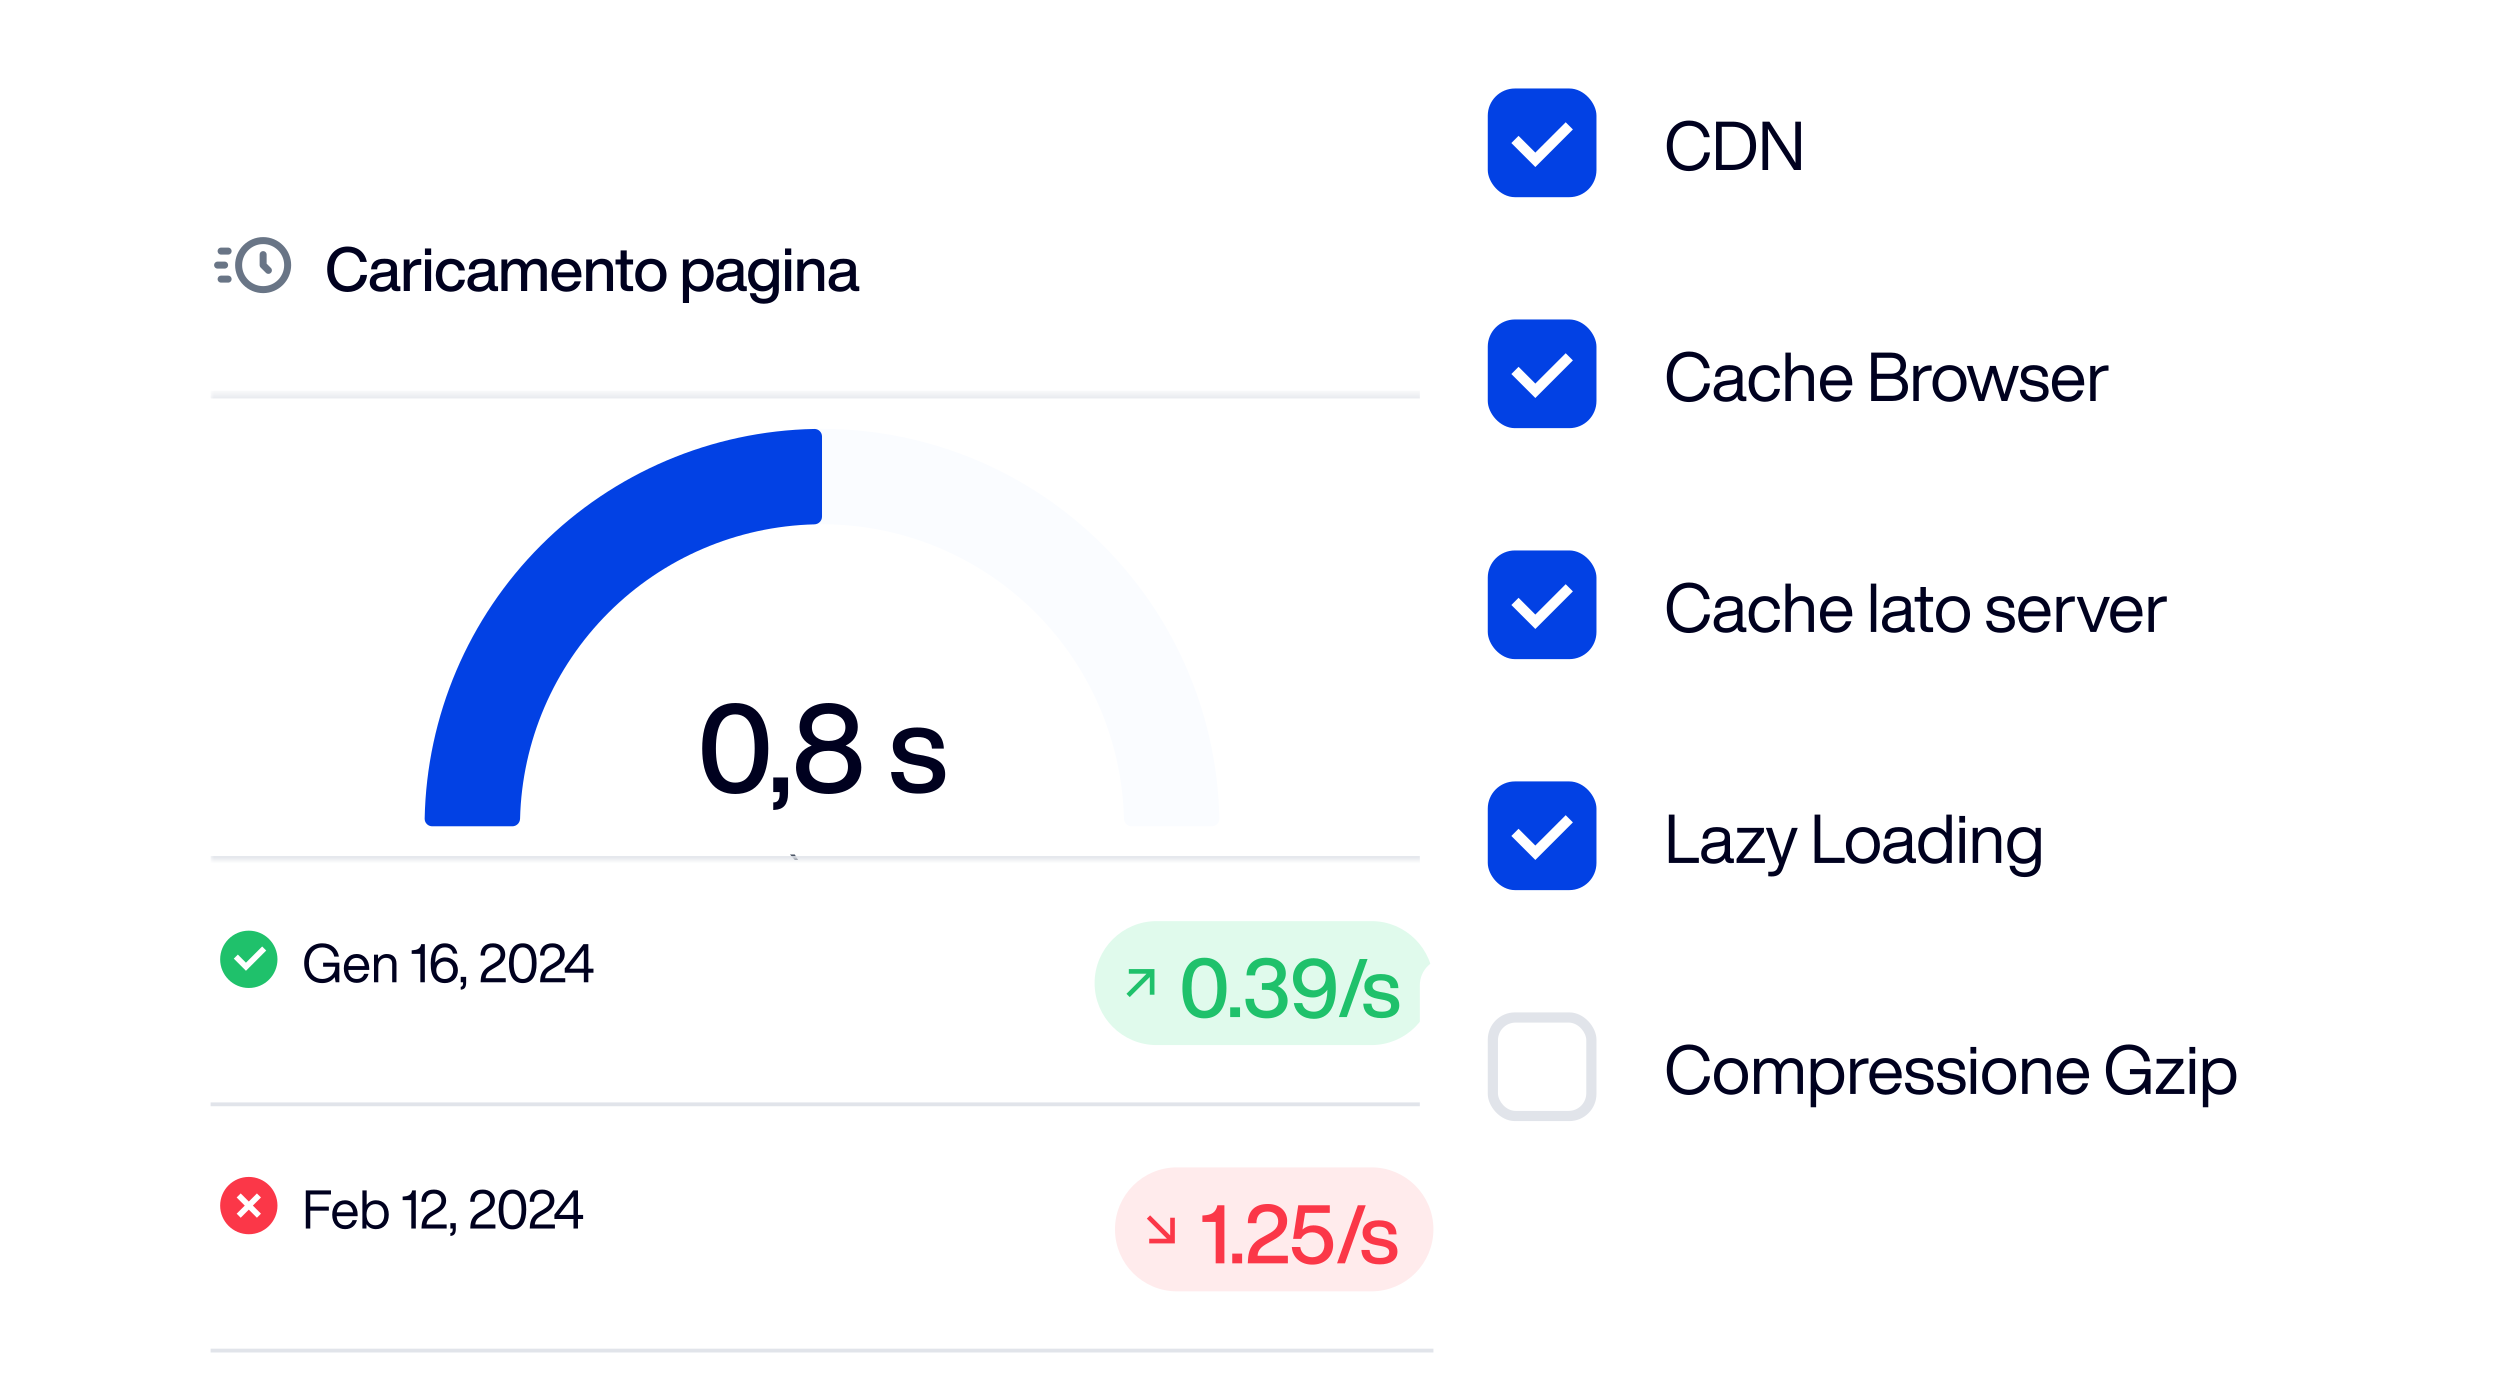 <svg width="368" height="203" viewBox="0 0 368 203" fill="none" xmlns="http://www.w3.org/2000/svg">
<g clip-path="url(#clip0_2453_12404)">
<g filter="url(#filter0_d_2453_12404)">
<rect x="22" y="21.025" width="198" height="213.75" rx="8" fill="white"/>
<circle cx="38.734" cy="38.462" r="3.609" stroke="#697586" stroke-width="1.031" stroke-linecap="round" stroke-linejoin="round"/>
<path d="M32.031 38.462H33.062M32.547 40.525H33.578M32.547 36.4H33.578" stroke="#697586" stroke-width="1.031" stroke-linecap="round" stroke-linejoin="round"/>
<path d="M38.734 36.916V38.462L39.508 39.236" stroke="#697586" stroke-width="1.031" stroke-linecap="round" stroke-linejoin="round"/>
<path d="M51.187 42.419C49.423 42.419 48.163 41.141 48.163 39.071C48.163 37.001 49.414 35.723 51.187 35.723C52.519 35.723 53.689 36.425 53.995 37.991H53.023C52.762 36.974 52.015 36.578 51.187 36.578C49.963 36.578 49.162 37.505 49.162 39.071C49.162 40.637 49.963 41.564 51.187 41.564C52.06 41.564 52.915 41.042 53.068 39.908H54.031C53.851 41.591 52.573 42.419 51.187 42.419ZM58.683 41.582H58.935V42.275C58.8 42.293 58.638 42.302 58.494 42.302C57.918 42.302 57.657 42.095 57.594 41.645C57.279 42.131 56.757 42.383 56.082 42.383C55.083 42.383 54.426 41.897 54.426 41.006C54.426 40.259 54.876 39.692 56.172 39.566L56.856 39.494C57.306 39.44 57.549 39.287 57.549 38.909C57.549 38.477 57.324 38.243 56.595 38.243C55.866 38.243 55.56 38.45 55.515 39.08H54.624C54.678 38.144 55.2 37.523 56.595 37.523C57.927 37.523 58.431 38.081 58.431 38.891V41.348C58.431 41.492 58.503 41.582 58.683 41.582ZM56.217 41.681C56.874 41.681 57.549 41.312 57.549 40.439V39.953C57.414 40.061 57.225 40.115 56.973 40.142L56.325 40.214C55.578 40.304 55.353 40.565 55.353 40.979C55.353 41.402 55.632 41.681 56.217 41.681ZM61.744 37.559C61.825 37.559 61.906 37.559 62.005 37.568V38.423H61.78C60.889 38.423 60.331 38.864 60.331 39.755V42.275H59.431V37.631H60.295V38.459C60.547 37.955 61.006 37.559 61.744 37.559ZM62.549 36.974V36.011H63.467V36.974H62.549ZM62.558 42.275V37.631H63.458V42.275H62.558ZM66.364 42.383C65.05 42.383 64.15 41.438 64.15 39.953C64.15 38.468 65.032 37.523 66.364 37.523C67.516 37.523 68.29 38.198 68.434 39.251H67.516C67.39 38.603 66.913 38.306 66.364 38.306C65.626 38.306 65.086 38.828 65.086 39.953C65.086 41.078 65.644 41.6 66.364 41.6C66.922 41.6 67.417 41.294 67.525 40.619H68.443C68.299 41.717 67.471 42.383 66.364 42.383ZM73.062 41.582H73.314V42.275C73.179 42.293 73.017 42.302 72.873 42.302C72.297 42.302 72.036 42.095 71.973 41.645C71.658 42.131 71.136 42.383 70.461 42.383C69.462 42.383 68.805 41.897 68.805 41.006C68.805 40.259 69.255 39.692 70.551 39.566L71.235 39.494C71.685 39.44 71.928 39.287 71.928 38.909C71.928 38.477 71.703 38.243 70.974 38.243C70.245 38.243 69.939 38.45 69.894 39.08H69.003C69.057 38.144 69.579 37.523 70.974 37.523C72.306 37.523 72.81 38.081 72.81 38.891V41.348C72.81 41.492 72.882 41.582 73.062 41.582ZM70.596 41.681C71.253 41.681 71.928 41.312 71.928 40.439V39.953C71.793 40.061 71.604 40.115 71.352 40.142L70.704 40.214C69.957 40.304 69.732 40.565 69.732 40.979C69.732 41.402 70.011 41.681 70.596 41.681ZM78.885 37.523C79.938 37.523 80.487 38.207 80.487 39.161V42.275H79.578V39.278C79.578 38.612 79.263 38.315 78.687 38.315C78.138 38.315 77.598 38.72 77.598 39.728V42.275H76.698V39.278C76.698 38.612 76.374 38.315 75.798 38.315C75.267 38.315 74.709 38.72 74.709 39.728V42.275H73.809V37.631H74.673V38.324C74.952 37.847 75.384 37.523 76.014 37.523C76.743 37.523 77.22 37.874 77.445 38.396C77.742 37.883 78.219 37.523 78.885 37.523ZM85.586 39.989V40.25H82.085C82.166 41.195 82.67 41.627 83.417 41.627C84.02 41.627 84.407 41.321 84.569 40.853H85.478C85.244 41.753 84.515 42.383 83.399 42.383C82.085 42.383 81.176 41.447 81.176 39.953C81.176 38.495 82.058 37.523 83.381 37.523C84.785 37.523 85.586 38.594 85.586 39.989ZM83.381 38.279C82.706 38.279 82.211 38.684 82.094 39.539H84.659C84.578 38.819 84.137 38.279 83.381 38.279ZM88.607 37.523C89.615 37.523 90.236 38.099 90.236 39.161V42.275H89.336V39.287C89.336 38.621 88.985 38.315 88.355 38.315C87.806 38.315 87.185 38.72 87.185 39.656V42.275H86.285V37.631H87.149V38.324C87.455 37.865 87.95 37.523 88.607 37.523ZM93.19 38.369H92.254V41.159C92.254 41.429 92.389 41.555 92.785 41.555H93.19V42.275C92.992 42.293 92.803 42.302 92.641 42.302C91.804 42.302 91.354 42.014 91.354 41.24V38.369H90.607V37.631H91.354V36.299H92.254V37.631H93.19V38.369ZM95.813 42.383C94.454 42.383 93.509 41.438 93.509 39.953C93.509 38.468 94.454 37.523 95.813 37.523C97.163 37.523 98.108 38.468 98.108 39.953C98.108 41.438 97.163 42.383 95.813 42.383ZM95.813 41.609C96.632 41.609 97.172 41.015 97.172 39.953C97.172 38.891 96.632 38.297 95.813 38.297C94.985 38.297 94.445 38.891 94.445 39.953C94.445 41.015 94.985 41.609 95.813 41.609ZM102.935 37.523C104.222 37.523 105.059 38.468 105.059 39.953C105.059 41.438 104.222 42.383 102.935 42.383C102.269 42.383 101.756 42.104 101.423 41.627V44.039H100.523V37.631H101.387V38.333C101.72 37.82 102.242 37.523 102.935 37.523ZM102.764 41.609C103.592 41.609 104.123 40.979 104.123 39.917C104.123 38.855 103.592 38.297 102.764 38.297C101.936 38.297 101.405 38.891 101.405 39.953C101.405 41.015 101.936 41.609 102.764 41.609ZM109.676 41.582H109.928V42.275C109.793 42.293 109.631 42.302 109.487 42.302C108.911 42.302 108.65 42.095 108.587 41.645C108.272 42.131 107.75 42.383 107.075 42.383C106.076 42.383 105.419 41.897 105.419 41.006C105.419 40.259 105.869 39.692 107.165 39.566L107.849 39.494C108.299 39.44 108.542 39.287 108.542 38.909C108.542 38.477 108.317 38.243 107.588 38.243C106.859 38.243 106.553 38.45 106.508 39.08H105.617C105.671 38.144 106.193 37.523 107.588 37.523C108.92 37.523 109.424 38.081 109.424 38.891V41.348C109.424 41.492 109.496 41.582 109.676 41.582ZM107.21 41.681C107.867 41.681 108.542 41.312 108.542 40.439V39.953C108.407 40.061 108.218 40.115 107.966 40.142L107.318 40.214C106.571 40.304 106.346 40.565 106.346 40.979C106.346 41.402 106.625 41.681 107.21 41.681ZM113.783 37.631H114.647V42.104C114.647 43.319 113.918 44.147 112.433 44.147C111.173 44.147 110.471 43.526 110.381 42.599H111.281C111.353 43.148 111.758 43.418 112.442 43.418C113.288 43.418 113.747 42.977 113.747 42.122V41.609C113.414 42.068 112.91 42.329 112.253 42.329C110.966 42.329 110.12 41.375 110.12 39.926C110.12 38.468 110.957 37.523 112.244 37.523C112.928 37.523 113.45 37.811 113.783 38.288V37.631ZM112.415 41.555C113.243 41.555 113.774 40.961 113.774 39.926C113.774 38.891 113.243 38.297 112.415 38.297C111.587 38.297 111.056 38.927 111.056 39.926C111.056 40.934 111.587 41.555 112.415 41.555ZM115.554 36.974V36.011H116.472V36.974H115.554ZM115.563 42.275V37.631H116.463V42.275H115.563ZM119.693 37.523C120.701 37.523 121.322 38.099 121.322 39.161V42.275H120.422V39.287C120.422 38.621 120.071 38.315 119.441 38.315C118.892 38.315 118.271 38.72 118.271 39.656V42.275H117.371V37.631H118.235V38.324C118.541 37.865 119.036 37.523 119.693 37.523ZM126.234 41.582H126.486V42.275C126.351 42.293 126.189 42.302 126.045 42.302C125.469 42.302 125.208 42.095 125.145 41.645C124.83 42.131 124.308 42.383 123.633 42.383C122.634 42.383 121.977 41.897 121.977 41.006C121.977 40.259 122.427 39.692 123.723 39.566L124.407 39.494C124.857 39.44 125.1 39.287 125.1 38.909C125.1 38.477 124.875 38.243 124.146 38.243C123.417 38.243 123.111 38.45 123.066 39.08H122.175C122.229 38.144 122.751 37.523 124.146 37.523C125.478 37.523 125.982 38.081 125.982 38.891V41.348C125.982 41.492 126.054 41.582 126.234 41.582ZM123.768 41.681C124.425 41.681 125.1 41.312 125.1 40.439V39.953C124.965 40.061 124.776 40.115 124.524 40.142L123.876 40.214C123.129 40.304 122.904 40.565 122.904 40.979C122.904 41.402 123.183 41.681 123.768 41.681Z" fill="#00011F"/>
<g clip-path="url(#clip1_2453_12404)">
<mask id="path-7-inside-1_2453_12404" fill="white">
<path d="M31 57.525H211V126.025H31V57.525Z"/>
</mask>
<path d="M63.625 121.069C63.004 121.069 62.499 120.565 62.511 119.944C62.651 112.645 64.157 105.433 66.953 98.682C69.893 91.584 74.202 85.135 79.634 79.703C85.067 74.271 91.516 69.962 98.613 67.022C105.711 64.082 113.318 62.569 121 62.569C128.682 62.569 136.289 64.082 143.387 67.022C150.485 69.962 156.934 74.271 162.366 79.703C167.798 85.135 172.107 91.584 175.047 98.682C177.843 105.433 179.349 112.645 179.489 119.944C179.501 120.565 178.996 121.069 178.375 121.069H166.585C165.964 121.069 165.461 120.565 165.446 119.944C165.308 114.489 164.166 109.102 162.076 104.055C159.841 98.661 156.566 93.759 152.438 89.631C148.309 85.502 143.408 82.228 138.014 79.993C132.62 77.759 126.839 76.609 121 76.609C115.161 76.609 109.38 77.759 103.986 79.993C98.592 82.228 93.691 85.502 89.562 89.631C85.433 93.759 82.159 98.661 79.924 104.055C77.834 109.102 76.692 114.489 76.554 119.944C76.538 120.565 76.036 121.069 75.415 121.069H63.625Z" fill="#FAFCFF"/>
<path d="M63.625 121.069C63.004 121.069 62.499 120.565 62.511 119.944C62.801 104.836 68.929 90.409 79.634 79.703C90.34 68.998 104.767 62.87 119.875 62.58C120.496 62.568 121 63.072 121 63.694V75.484C121 76.105 120.496 76.607 119.875 76.623C108.491 76.911 97.634 81.558 89.562 89.631C81.49 97.703 76.842 108.56 76.554 119.944C76.538 120.565 76.036 121.069 75.415 121.069H63.625Z" fill="#0241E4"/>
<path d="M108.226 116.314C104.986 116.314 103.366 113.866 103.366 109.618C103.366 105.37 104.986 102.922 108.226 102.922C111.484 102.922 113.086 105.37 113.086 109.618C113.086 113.866 111.484 116.314 108.226 116.314ZM108.226 114.64C110.08 114.64 111.088 113.038 111.088 109.618C111.088 106.198 110.08 104.596 108.226 104.596C106.39 104.596 105.382 106.198 105.382 109.618C105.382 113.038 106.39 114.64 108.226 114.64ZM113.822 113.884H116V116.206C116 117.862 115.316 118.582 114.056 118.654L113.822 118.672V117.556L114.02 117.538C114.56 117.484 114.758 117.052 114.758 116.314V116.026H113.822V113.884ZM124.481 109.186C125.921 109.744 126.785 110.842 126.785 112.39C126.785 114.784 124.877 116.314 121.979 116.314C119.081 116.314 117.173 114.784 117.173 112.39C117.173 110.842 118.037 109.744 119.477 109.186C118.397 108.664 117.695 107.746 117.695 106.45C117.695 104.182 119.549 102.922 121.979 102.922C124.409 102.922 126.263 104.182 126.263 106.45C126.263 107.746 125.561 108.664 124.481 109.186ZM121.979 104.506C120.557 104.506 119.513 105.208 119.513 106.504C119.513 107.8 120.557 108.502 121.979 108.502C123.401 108.502 124.445 107.8 124.445 106.504C124.445 105.208 123.401 104.506 121.979 104.506ZM121.979 114.694C123.743 114.694 124.823 113.83 124.823 112.318C124.823 110.806 123.725 109.96 121.979 109.96C120.233 109.96 119.117 110.806 119.117 112.318C119.117 113.83 120.215 114.694 121.979 114.694ZM135.242 116.26C132.758 116.26 131.3 115.288 131.174 113.074H132.974C133.118 114.37 133.748 114.838 135.26 114.838C136.718 114.838 137.312 114.37 137.312 113.542C137.312 112.804 136.862 112.444 135.332 112.174L134.378 111.994C132.38 111.634 131.426 110.734 131.426 109.222C131.426 107.584 132.722 106.522 135.008 106.522C137.654 106.522 138.878 107.674 138.932 109.636H137.186C137.114 108.304 136.322 107.926 135.008 107.926C133.838 107.926 133.208 108.394 133.208 109.168C133.208 109.96 133.838 110.266 134.936 110.482L135.908 110.644C138.176 111.076 139.13 111.868 139.13 113.416C139.13 115.234 137.672 116.26 135.242 116.26Z" fill="#00011F"/>
<path d="M94.849 126.271H95.474L94.011 130.276H93.325L91.834 126.271H92.47L93.308 128.6C93.438 128.965 93.561 129.337 93.668 129.702C93.781 129.337 93.904 128.965 94.028 128.6L94.849 126.271ZM98.923 126.811H96.667V127.942H98.709V128.47H96.667V129.736H98.906V130.276H96.065V126.271H98.923V126.811ZM100.237 129.736H102.2V130.276H99.635V126.271H100.237V129.736ZM104.275 130.366C103.094 130.366 102.317 129.522 102.317 128.273C102.317 127.025 103.094 126.181 104.275 126.181C105.451 126.181 106.227 127.025 106.227 128.273C106.227 129.522 105.451 130.366 104.275 130.366ZM104.275 129.826C105.074 129.826 105.602 129.23 105.602 128.273C105.602 127.317 105.074 126.721 104.275 126.721C103.471 126.721 102.942 127.317 102.942 128.273C102.942 129.23 103.471 129.826 104.275 129.826ZM108.701 130.366C107.598 130.366 106.811 129.567 106.811 128.273C106.811 126.98 107.593 126.181 108.701 126.181C109.533 126.181 110.264 126.62 110.456 127.598H109.848C109.685 126.963 109.218 126.715 108.701 126.715C107.936 126.715 107.435 127.295 107.435 128.273C107.435 129.252 107.936 129.832 108.701 129.832C109.246 129.832 109.781 129.505 109.876 128.797H110.478C110.366 129.848 109.567 130.366 108.701 130.366ZM111.209 130.276V126.271H111.811V130.276H111.209ZM115.712 126.271V126.811H114.385V130.276H113.772V126.811H112.444V126.271H115.712ZM117.481 126.029H116.997L116.288 125.219H116.992L117.481 126.029ZM118.555 130.276L118.162 129.235H116.362L115.973 130.276H115.349L116.913 126.271H117.605L119.191 130.276H118.555ZM116.553 128.712H117.965L117.88 128.493C117.717 128.082 117.458 127.407 117.256 126.85C117.053 127.407 116.795 128.082 116.637 128.493L116.553 128.712ZM119.557 130.276L120.991 126.271H121.537L120.102 130.276H119.557ZM123.432 130.366C122.425 130.366 121.756 129.922 121.75 128.954H122.352C122.364 129.646 122.836 129.854 123.444 129.854C124.034 129.854 124.366 129.623 124.366 129.185C124.366 128.83 124.13 128.667 123.46 128.521L123.117 128.448C122.392 128.302 121.869 127.992 121.869 127.267C121.869 126.614 122.397 126.181 123.286 126.181C124.439 126.181 124.861 126.749 124.878 127.447H124.282C124.248 126.974 124.017 126.693 123.292 126.693C122.752 126.693 122.482 126.912 122.482 127.255C122.482 127.61 122.667 127.778 123.354 127.93L123.702 128.003C124.636 128.2 124.99 128.56 124.99 129.168C124.99 129.91 124.411 130.366 123.432 130.366ZM128.551 126.811H126.295V127.942H128.337V128.47H126.295V129.736H128.534V130.276H125.693V126.271H128.551V126.811ZM130.941 130.366C129.838 130.366 129.051 129.567 129.051 128.273C129.051 126.98 129.833 126.181 130.941 126.181C131.773 126.181 132.505 126.62 132.696 127.598H132.088C131.925 126.963 131.458 126.715 130.941 126.715C130.176 126.715 129.675 127.295 129.675 128.273C129.675 129.252 130.176 129.832 130.941 129.832C131.487 129.832 132.021 129.505 132.117 128.797H132.718C132.606 129.848 131.807 130.366 130.941 130.366ZM135.238 130.366C134.057 130.366 133.28 129.522 133.28 128.273C133.28 127.025 134.057 126.181 135.238 126.181C136.414 126.181 137.19 127.025 137.19 128.273C137.19 129.522 136.414 130.366 135.238 130.366ZM135.238 129.826C136.037 129.826 136.565 129.23 136.565 128.273C136.565 127.317 136.037 126.721 135.238 126.721C134.434 126.721 133.905 127.317 133.905 128.273C133.905 129.23 134.434 129.826 135.238 129.826ZM140.631 126.271H141.211V130.276H140.519L139.287 128.335C139.022 127.919 138.719 127.435 138.505 127.047C138.527 127.801 138.527 128.493 138.527 129.061V130.276H137.942V126.271H138.634L139.872 128.212C140.125 128.611 140.434 129.117 140.654 129.505C140.631 128.746 140.631 128.054 140.631 127.486V126.271ZM143.568 126.271C144.822 126.271 145.553 127.036 145.553 128.273C145.553 129.511 144.822 130.276 143.568 130.276H142.139V126.271H143.568ZM143.562 129.747C144.445 129.747 144.923 129.207 144.923 128.273C144.923 127.34 144.445 126.8 143.562 126.8H142.741V129.747H143.562ZM148.097 130.366C146.916 130.366 146.139 129.522 146.139 128.273C146.139 127.025 146.916 126.181 148.097 126.181C149.272 126.181 150.049 127.025 150.049 128.273C150.049 129.522 149.272 130.366 148.097 130.366ZM148.097 129.826C148.896 129.826 149.424 129.23 149.424 128.273C149.424 127.317 148.896 126.721 148.097 126.721C147.292 126.721 146.764 127.317 146.764 128.273C146.764 129.23 147.292 129.826 148.097 129.826Z" fill="#4B5565"/>
</g>
<path d="M31 58.087H211V56.962H31V58.087ZM211 125.462H31V126.587H211V125.462Z" fill="#E1E4EA" mask="url(#path-7-inside-1_2453_12404)"/>
<path d="M36.625 144.87C34.295 144.87 32.406 142.981 32.406 140.651C32.406 138.321 34.295 136.432 36.625 136.432C38.955 136.432 40.844 138.321 40.844 140.651C40.844 142.981 38.955 144.87 36.625 144.87ZM36.204 142.338L39.187 139.355L38.59 138.759L36.204 141.145L35.011 139.952L34.414 140.548L36.204 142.338Z" fill="#1FC16B"/>
<path d="M47.563 141.143H49.95V144.025H49.406L49.264 143.269C48.863 143.828 48.241 144.151 47.429 144.151C45.823 144.151 44.776 142.962 44.776 141.221C44.776 139.481 45.815 138.292 47.437 138.292C48.792 138.292 49.697 139.087 49.886 140.253H49.201C49.052 139.41 48.319 138.898 47.437 138.898C46.24 138.898 45.469 139.796 45.469 141.221C45.469 142.647 46.248 143.545 47.437 143.545C48.477 143.545 49.351 142.812 49.351 141.741H47.563V141.143ZM54.352 141.993V142.214H51.265C51.328 143.127 51.809 143.545 52.517 143.545C53.092 143.545 53.454 143.245 53.596 142.789H54.25C54.053 143.552 53.47 144.119 52.502 144.119C51.391 144.119 50.612 143.308 50.612 141.993C50.612 140.717 51.36 139.867 52.486 139.867C53.699 139.867 54.352 140.828 54.352 141.993ZM52.486 140.442C51.848 140.442 51.383 140.843 51.281 141.647H53.675C53.612 140.977 53.21 140.442 52.486 140.442ZM56.927 139.867C57.832 139.867 58.36 140.379 58.36 141.277V144.025H57.73V141.34C57.73 140.71 57.383 140.434 56.801 140.434C56.273 140.434 55.682 140.828 55.682 141.725V144.025H55.052V139.961H55.651V140.568C55.919 140.158 56.36 139.867 56.927 139.867ZM62.537 138.418V144.025H61.876V139.843H60.6V139.324L60.726 139.316C61.451 139.268 61.86 139.095 62.002 138.418H62.537ZM65.486 140.371C66.699 140.371 67.4 141.198 67.4 142.261C67.4 143.324 66.667 144.151 65.47 144.151C64.966 144.151 64.541 144.001 64.234 143.757C63.533 143.198 63.399 142.253 63.399 141.245C63.399 139.457 64.084 138.292 65.486 138.292C66.463 138.292 67.156 138.859 67.321 139.804H66.675C66.549 139.205 66.108 138.89 65.486 138.89C64.533 138.89 64.076 139.67 64.061 141.135C64.368 140.678 64.951 140.371 65.486 140.371ZM65.47 143.552C66.187 143.552 66.707 143.025 66.707 142.261C66.707 141.497 66.187 140.969 65.47 140.969C64.754 140.969 64.218 141.481 64.218 142.261C64.218 143.041 64.754 143.552 65.47 143.552ZM67.819 143.237H68.614V144.096C68.614 144.781 68.362 145.064 67.898 145.112L67.819 145.12V144.694L67.874 144.686C68.087 144.655 68.165 144.458 68.165 144.151V144.025H67.819V143.237ZM71.487 143.426H74.448V144.025H70.747L70.763 143.718C70.802 143.041 70.976 142.245 71.984 141.662L72.692 141.253C73.37 140.859 73.677 140.505 73.677 139.914C73.677 139.324 73.283 138.89 72.566 138.89C71.865 138.89 71.393 139.237 71.393 140.095H70.739C70.724 138.938 71.424 138.292 72.582 138.292C73.645 138.292 74.37 138.961 74.37 139.914C74.37 140.631 73.992 141.221 73.094 141.741L72.496 142.088C71.85 142.466 71.535 142.804 71.487 143.426ZM76.954 144.151C75.592 144.151 74.923 143.08 74.923 141.221C74.923 139.363 75.592 138.292 76.954 138.292C78.317 138.292 78.986 139.363 78.986 141.221C78.986 143.08 78.317 144.151 76.954 144.151ZM76.954 143.552C77.821 143.552 78.293 142.781 78.293 141.221C78.293 139.662 77.821 138.89 76.954 138.89C76.088 138.89 75.616 139.662 75.616 141.221C75.616 142.781 76.088 143.552 76.954 143.552ZM80.245 143.426H83.206V144.025H79.504L79.52 143.718C79.56 143.041 79.733 142.245 80.741 141.662L81.45 141.253C82.127 140.859 82.434 140.505 82.434 139.914C82.434 139.324 82.04 138.89 81.324 138.89C80.623 138.89 80.15 139.237 80.15 140.095H79.497C79.481 138.938 80.182 138.292 81.339 138.292C82.402 138.292 83.127 138.961 83.127 139.914C83.127 140.631 82.749 141.221 81.851 141.741L81.253 142.088C80.607 142.466 80.292 142.804 80.245 143.426ZM87.358 142.025V142.623H86.602V144.025H85.941V142.623H83.129V141.985L85.885 138.418H86.602V142.025H87.358ZM85.941 139.284L83.822 142.025H85.941V139.284Z" fill="#00011F"/>
<path d="M161.125 144.15C161.125 139.11 165.21 135.025 170.25 135.025H201.875C206.915 135.025 211 139.11 211 144.15C211 149.19 206.915 153.275 201.875 153.275H170.25C165.21 153.275 161.125 149.19 161.125 144.15Z" fill="#E0FAEC"/>
<path d="M169.251 143.259L166.298 146.212L165.812 145.727L168.766 142.774H166.163V142.087H169.938V145.862H169.251V143.259Z" fill="#1FC16B"/>
<path d="M177.292 149.342C175.132 149.342 174.052 147.71 174.052 144.878C174.052 142.046 175.132 140.414 177.292 140.414C179.464 140.414 180.532 142.046 180.532 144.878C180.532 147.71 179.464 149.342 177.292 149.342ZM177.292 148.226C178.528 148.226 179.2 147.158 179.2 144.878C179.2 142.598 178.528 141.53 177.292 141.53C176.068 141.53 175.396 142.598 175.396 144.878C175.396 147.158 176.068 148.226 177.292 148.226ZM181.082 149.15V147.722H182.534V149.15H181.082ZM188.096 144.59C188.9 144.986 189.536 145.67 189.536 146.726C189.536 148.286 188.324 149.342 186.476 149.342C184.4 149.342 183.332 148.19 183.332 146.462H184.58C184.616 147.638 185.276 148.226 186.464 148.226C187.532 148.226 188.204 147.638 188.204 146.702C188.204 145.73 187.52 145.142 186.392 145.142H185.756V144.146H186.356C187.436 144.146 188.012 143.666 188.012 142.814C188.012 141.986 187.4 141.506 186.416 141.506C185.48 141.506 184.796 141.938 184.748 143.018H183.488C183.512 141.422 184.568 140.414 186.428 140.414C188.108 140.414 189.272 141.254 189.272 142.742C189.272 143.606 188.792 144.23 188.096 144.59ZM195.32 141.098C196.364 141.914 196.628 143.306 196.628 144.878C196.628 147.662 195.548 149.414 193.412 149.414C191.804 149.414 190.7 148.55 190.448 147.086H191.684C191.852 147.926 192.476 148.358 193.4 148.358C194.72 148.358 195.356 147.29 195.392 145.13C194.924 145.826 194.12 146.27 193.244 146.27C191.372 146.27 190.328 144.974 190.328 143.414C190.328 141.722 191.528 140.486 193.376 140.486C194.156 140.486 194.828 140.714 195.32 141.098ZM193.376 145.214C194.408 145.214 195.152 144.482 195.152 143.402C195.152 142.31 194.408 141.578 193.376 141.578C192.344 141.578 191.612 142.334 191.612 143.402C191.612 144.458 192.344 145.214 193.376 145.214ZM197.081 149.15L200.141 140.606H201.305L198.245 149.15H197.081ZM203.382 149.306C201.726 149.306 200.754 148.658 200.67 147.182H201.87C201.966 148.046 202.386 148.358 203.394 148.358C204.366 148.358 204.762 148.046 204.762 147.494C204.762 147.002 204.462 146.762 203.442 146.582L202.806 146.462C201.474 146.222 200.838 145.622 200.838 144.614C200.838 143.522 201.702 142.814 203.226 142.814C204.99 142.814 205.806 143.582 205.842 144.89H204.678C204.63 144.002 204.102 143.75 203.226 143.75C202.446 143.75 202.026 144.062 202.026 144.578C202.026 145.106 202.446 145.31 203.178 145.454L203.826 145.562C205.338 145.85 205.974 146.378 205.974 147.41C205.974 148.622 205.002 149.306 203.382 149.306Z" fill="#1FC16B"/>
<line x1="31" y1="161.994" x2="211" y2="161.994" stroke="#E1E4EA" stroke-width="0.562"/>
<path d="M36.625 181.119C34.295 181.119 32.406 179.23 32.406 176.9C32.406 174.57 34.295 172.681 36.625 172.681C38.955 172.681 40.844 174.57 40.844 176.9C40.844 179.23 38.955 181.119 36.625 181.119ZM36.625 176.303L35.432 175.11L34.835 175.707L36.029 176.9L34.835 178.093L35.432 178.69L36.625 177.496L37.818 178.69L38.415 178.093L37.221 176.9L38.415 175.707L37.818 175.11L36.625 176.303Z" fill="#FB3748"/>
<path d="M48.721 175.266H45.673V177.054H48.406V177.653H45.673V180.275H45.012V174.668H48.721V175.266ZM52.645 178.243V178.464H49.558C49.621 179.377 50.101 179.795 50.81 179.795C51.385 179.795 51.747 179.495 51.889 179.039H52.542C52.346 179.802 51.763 180.369 50.794 180.369C49.684 180.369 48.904 179.558 48.904 178.243C48.904 176.967 49.652 176.117 50.779 176.117C51.991 176.117 52.645 177.078 52.645 178.243ZM50.779 176.692C50.141 176.692 49.676 177.093 49.574 177.897H51.968C51.905 177.227 51.503 176.692 50.779 176.692ZM55.337 176.117C56.479 176.117 57.227 176.944 57.227 178.243C57.227 179.543 56.479 180.369 55.337 180.369C54.731 180.369 54.251 180.11 53.944 179.645V180.275H53.345V174.668H53.975V176.794C54.282 176.361 54.747 176.117 55.337 176.117ZM55.259 179.802C56.046 179.802 56.566 179.196 56.566 178.212C56.566 177.227 56.046 176.684 55.259 176.684C54.471 176.684 53.952 177.259 53.952 178.243C53.952 179.228 54.471 179.802 55.259 179.802ZM61.207 174.668V180.275H60.545V176.093H59.27V175.574L59.396 175.566C60.12 175.518 60.53 175.345 60.671 174.668H61.207ZM62.785 179.676H65.746V180.275H62.045L62.061 179.968C62.1 179.291 62.273 178.495 63.281 177.912L63.99 177.503C64.667 177.109 64.975 176.755 64.975 176.164C64.975 175.574 64.581 175.14 63.864 175.14C63.163 175.14 62.691 175.487 62.691 176.345H62.037C62.021 175.188 62.722 174.542 63.88 174.542C64.943 174.542 65.668 175.211 65.668 176.164C65.668 176.881 65.29 177.471 64.392 177.991L63.793 178.338C63.148 178.716 62.833 179.054 62.785 179.676ZM66.296 179.487H67.092V180.346C67.092 181.031 66.84 181.314 66.375 181.362L66.296 181.37V180.944L66.352 180.936C66.564 180.905 66.643 180.708 66.643 180.401V180.275H66.296V179.487ZM69.965 179.676H72.926V180.275H69.225L69.24 179.968C69.28 179.291 69.453 178.495 70.461 177.912L71.17 177.503C71.847 177.109 72.154 176.755 72.154 176.164C72.154 175.574 71.76 175.14 71.044 175.14C70.343 175.14 69.87 175.487 69.87 176.345H69.217C69.201 175.188 69.902 174.542 71.059 174.542C72.123 174.542 72.847 175.211 72.847 176.164C72.847 176.881 72.469 177.471 71.571 177.991L70.973 178.338C70.327 178.716 70.012 179.054 69.965 179.676ZM75.432 180.401C74.069 180.401 73.4 179.33 73.4 177.471C73.4 175.613 74.069 174.542 75.432 174.542C76.794 174.542 77.463 175.613 77.463 177.471C77.463 179.33 76.794 180.401 75.432 180.401ZM75.432 179.802C76.298 179.802 76.77 179.031 76.77 177.471C76.77 175.912 76.298 175.14 75.432 175.14C74.565 175.14 74.093 175.912 74.093 177.471C74.093 179.031 74.565 179.802 75.432 179.802ZM78.722 179.676H81.683V180.275H77.982L77.998 179.968C78.037 179.291 78.21 178.495 79.218 177.912L79.927 177.503C80.604 177.109 80.911 176.755 80.911 176.164C80.911 175.574 80.517 175.14 79.801 175.14C79.1 175.14 78.627 175.487 78.627 176.345H77.974C77.958 175.188 78.659 174.542 79.817 174.542C80.88 174.542 81.604 175.211 81.604 176.164C81.604 176.881 81.226 177.471 80.329 177.991L79.73 178.338C79.084 178.716 78.769 179.054 78.722 179.676ZM85.835 178.275V178.873H85.079V180.275H84.418V178.873H81.606V178.235L84.363 174.668H85.079V178.275H85.835ZM84.418 175.534L82.299 178.275H84.418V175.534Z" fill="#00011F"/>
<path d="M164.125 180.4C164.125 175.36 168.21 171.275 173.25 171.275H201.875C206.915 171.275 211 175.36 211 180.4C211 185.44 206.915 189.525 201.875 189.525H173.25C168.21 189.525 164.125 185.44 164.125 180.4Z" fill="#FFEBEC"/>
<path d="M171.766 181.776L168.812 178.823L169.298 178.337L172.251 181.291V178.688H172.938V182.462H169.163V181.776H171.766Z" fill="#FB3748"/>
<path d="M180.232 176.856V185.4H178.948V179.304H176.992V178.356L177.184 178.344C178.288 178.272 178.96 177.972 179.2 176.856H180.232ZM181.387 185.4V183.972H182.839V185.4H181.387ZM185.112 184.284H189.576V185.4H183.672L183.708 184.86C183.768 183.78 184.02 182.496 185.736 181.62L186.708 181.08C187.716 180.54 188.148 180.036 188.148 179.208C188.148 178.368 187.596 177.78 186.588 177.78C185.58 177.78 184.944 178.284 184.944 179.496H183.684C183.672 177.72 184.716 176.664 186.624 176.664C188.352 176.664 189.468 177.708 189.468 179.16C189.468 180.372 188.808 181.236 187.38 182.004L186.528 182.484C185.628 182.988 185.172 183.432 185.112 184.284ZM193.322 179.808C195.23 179.808 196.238 181.104 196.238 182.676C196.238 184.368 195.038 185.592 193.166 185.592C191.486 185.592 190.262 184.572 190.154 183H191.402C191.51 183.96 192.278 184.5 193.166 184.5C194.222 184.5 194.954 183.756 194.954 182.676C194.954 181.596 194.222 180.84 193.166 180.84C192.35 180.84 191.822 181.212 191.522 181.8H190.346L191.102 176.856H195.746V177.972H192.11L191.726 180.42C192.158 180.036 192.722 179.808 193.322 179.808ZM196.812 185.4L199.872 176.856H201.036L197.976 185.4H196.812ZM203.112 185.556C201.456 185.556 200.484 184.908 200.4 183.432H201.6C201.696 184.296 202.116 184.608 203.124 184.608C204.096 184.608 204.492 184.296 204.492 183.744C204.492 183.252 204.192 183.012 203.172 182.832L202.536 182.712C201.204 182.472 200.568 181.872 200.568 180.864C200.568 179.772 201.432 179.064 202.956 179.064C204.72 179.064 205.536 179.832 205.572 181.14H204.408C204.36 180.252 203.832 180 202.956 180C202.176 180 201.756 180.312 201.756 180.828C201.756 181.356 202.176 181.56 202.908 181.704L203.556 181.812C205.068 182.1 205.704 182.628 205.704 183.66C205.704 184.872 204.732 185.556 203.112 185.556Z" fill="#FB3748"/>
<line x1="31" y1="198.244" x2="211" y2="198.244" stroke="#E1E4EA" stroke-width="0.562"/>
</g>
<rect x="209" y="5.025" width="141" height="32" rx="4" fill="white"/>
<rect x="219" y="13.025" width="16" height="16" rx="4" fill="#0241E4"/>
<path fill-rule="evenodd" clip-rule="evenodd" d="M231.53 19.055L226 24.586L222.47 21.055L223.53 19.995L226 22.464L230.47 17.995L231.53 19.055Z" fill="white"/>
<path d="M248.64 25.185C246.74 25.185 245.35 23.775 245.35 21.465C245.35 19.155 246.74 17.745 248.64 17.745C250.04 17.745 251.31 18.475 251.67 20.195H250.82C250.5 18.955 249.6 18.515 248.64 18.515C247.2 18.515 246.23 19.605 246.23 21.465C246.23 23.325 247.2 24.415 248.64 24.415C249.65 24.415 250.69 23.805 250.87 22.435H251.71C251.53 24.295 250.1 25.185 248.64 25.185ZM255.002 17.905C257.152 17.905 258.492 19.235 258.492 21.465C258.492 23.695 257.152 25.025 255.002 25.025H252.602V17.905H255.002ZM255.002 24.265C256.722 24.265 257.612 23.185 257.612 21.465C257.612 19.745 256.722 18.665 255.002 18.665H253.442V24.265H255.002ZM264.266 17.905H265.096V25.025H264.076L261.716 21.355C261.226 20.585 260.626 19.635 260.236 18.945C260.266 20.345 260.266 21.665 260.266 22.625V25.025H259.436V17.905H260.456L262.816 21.575C263.306 22.345 263.906 23.295 264.296 23.985C264.266 22.585 264.266 21.265 264.266 20.305V17.905Z" fill="#00011F"/>
<rect x="209" y="39.025" width="141" height="32" rx="4" fill="white"/>
<rect x="219" y="47.025" width="16" height="16" rx="4" fill="#0241E4"/>
<path fill-rule="evenodd" clip-rule="evenodd" d="M231.53 53.055L226 58.586L222.47 55.055L223.53 53.995L226 56.464L230.47 51.995L231.53 53.055Z" fill="white"/>
<path d="M248.64 59.185C246.74 59.185 245.35 57.775 245.35 55.465C245.35 53.155 246.74 51.745 248.64 51.745C250.04 51.745 251.31 52.475 251.67 54.195H250.82C250.5 52.955 249.6 52.515 248.64 52.515C247.2 52.515 246.23 53.605 246.23 55.465C246.23 57.325 247.2 58.415 248.64 58.415C249.65 58.415 250.69 57.805 250.87 56.435H251.71C251.53 58.295 250.1 59.185 248.64 59.185ZM256.772 58.375H257.062V59.025C256.932 59.045 256.772 59.055 256.622 59.055C256.052 59.055 255.792 58.805 255.752 58.315C255.392 58.865 254.812 59.145 254.072 59.145C252.952 59.145 252.252 58.605 252.252 57.635C252.252 56.825 252.742 56.185 254.162 56.035L254.902 55.955C255.422 55.895 255.712 55.705 255.712 55.245C255.712 54.705 255.432 54.435 254.552 54.435C253.672 54.435 253.302 54.685 253.252 55.455H252.452C252.512 54.455 253.042 53.745 254.552 53.745C255.982 53.745 256.492 54.375 256.492 55.245V58.125C256.492 58.285 256.582 58.375 256.772 58.375ZM254.112 58.465C254.882 58.465 255.712 58.005 255.712 56.985V56.375C255.552 56.495 255.332 56.565 255.032 56.595L254.282 56.685C253.342 56.795 253.082 57.115 253.082 57.615C253.082 58.125 253.402 58.465 254.112 58.465ZM259.798 59.145C258.388 59.145 257.408 58.105 257.408 56.445C257.408 54.785 258.368 53.745 259.798 53.745C261.028 53.745 261.858 54.475 262.018 55.615H261.188C261.048 54.835 260.448 54.465 259.798 54.465C258.918 54.465 258.248 55.095 258.248 56.445C258.248 57.795 258.938 58.425 259.798 58.425C260.458 58.425 261.058 58.045 261.198 57.255H262.018C261.848 58.435 260.958 59.145 259.798 59.145ZM265.193 53.745C266.343 53.745 267.013 54.395 267.013 55.535V59.025H266.213V55.615C266.213 54.815 265.773 54.465 265.033 54.465C264.363 54.465 263.613 54.965 263.613 56.105V59.025H262.813V51.905H263.613V54.575C263.953 54.095 264.493 53.745 265.193 53.745ZM272.653 56.445V56.725H268.733C268.813 57.885 269.423 58.415 270.323 58.415C271.053 58.415 271.513 58.035 271.693 57.455H272.523C272.273 58.425 271.533 59.145 270.303 59.145C268.893 59.145 267.903 58.115 267.903 56.445C267.903 54.825 268.853 53.745 270.283 53.745C271.823 53.745 272.653 54.965 272.653 56.445ZM270.283 54.475C269.473 54.475 268.883 54.985 268.753 56.005H271.793C271.713 55.155 271.203 54.475 270.283 54.475ZM279.626 55.325C280.506 55.655 280.856 56.315 280.856 57.025C280.856 58.225 280.066 59.025 278.546 59.025H275.436V51.905H278.396C279.876 51.905 280.566 52.755 280.566 53.765C280.566 54.475 280.226 55.005 279.626 55.325ZM278.336 52.665H276.276V55.015H278.336C279.286 55.015 279.746 54.555 279.746 53.795C279.746 53.125 279.286 52.665 278.336 52.665ZM278.506 58.265C279.506 58.265 280.016 57.795 280.016 57.025C280.016 56.155 279.446 55.765 278.496 55.765H276.276V58.265H278.506ZM284.065 53.785C284.145 53.785 284.225 53.785 284.335 53.795V54.565H284.135C283.105 54.565 282.445 55.085 282.445 56.085V59.025H281.645V53.865H282.405V54.775C282.695 54.235 283.225 53.785 284.065 53.785ZM286.97 59.145C285.52 59.145 284.47 58.095 284.47 56.445C284.47 54.795 285.52 53.745 286.97 53.745C288.42 53.745 289.47 54.795 289.47 56.445C289.47 58.095 288.42 59.145 286.97 59.145ZM286.97 58.425C287.97 58.425 288.63 57.695 288.63 56.445C288.63 55.195 287.97 54.465 286.97 54.465C285.97 54.465 285.31 55.195 285.31 56.445C285.31 57.695 285.97 58.425 286.97 58.425ZM296.33 53.865H297.19L295.47 59.025H294.63L293.87 56.635C293.69 56.065 293.51 55.465 293.35 54.885C293.18 55.465 293 56.065 292.82 56.635L292.07 59.025H291.23L289.51 53.865H290.37L291.1 56.195C291.3 56.825 291.48 57.445 291.66 58.075C291.83 57.445 292.01 56.825 292.21 56.195L292.93 53.865H293.77L294.49 56.195C294.68 56.815 294.87 57.435 295.05 58.055C295.22 57.435 295.41 56.815 295.6 56.195L296.33 53.865ZM299.506 59.145C298.196 59.145 297.396 58.595 297.316 57.385H298.126C298.216 58.165 298.596 58.455 299.506 58.455C300.376 58.455 300.746 58.165 300.746 57.655C300.746 57.195 300.466 56.985 299.566 56.815L299.086 56.725C297.966 56.515 297.476 56.005 297.476 55.205C297.476 54.325 298.176 53.745 299.356 53.745C300.736 53.745 301.436 54.355 301.456 55.455H300.656C300.616 54.655 300.146 54.435 299.356 54.435C298.666 54.435 298.276 54.715 298.276 55.195C298.276 55.685 298.656 55.865 299.316 55.995L299.776 56.085C301.046 56.335 301.556 56.765 301.556 57.605C301.556 58.585 300.776 59.145 299.506 59.145ZM306.794 56.445V56.725H302.874C302.954 57.885 303.564 58.415 304.464 58.415C305.194 58.415 305.654 58.035 305.834 57.455H306.664C306.414 58.425 305.674 59.145 304.444 59.145C303.034 59.145 302.044 58.115 302.044 56.445C302.044 54.825 302.994 53.745 304.424 53.745C305.964 53.745 306.794 54.965 306.794 56.445ZM304.424 54.475C303.614 54.475 303.024 54.985 302.894 56.005H305.934C305.854 55.155 305.344 54.475 304.424 54.475ZM310.103 53.785C310.183 53.785 310.263 53.785 310.373 53.795V54.565H310.173C309.143 54.565 308.483 55.085 308.483 56.085V59.025H307.683V53.865H308.443V54.775C308.733 54.235 309.263 53.785 310.103 53.785Z" fill="#00011F"/>
<rect x="209" y="73.025" width="141" height="32" rx="4" fill="white"/>
<rect x="219" y="81.025" width="16" height="16" rx="4" fill="#0241E4"/>
<path fill-rule="evenodd" clip-rule="evenodd" d="M231.53 87.055L226 92.586L222.47 89.055L223.53 87.995L226 90.464L230.47 85.995L231.53 87.055Z" fill="white"/>
<path d="M248.64 93.185C246.74 93.185 245.35 91.775 245.35 89.465C245.35 87.155 246.74 85.745 248.64 85.745C250.04 85.745 251.31 86.475 251.67 88.195H250.82C250.5 86.955 249.6 86.515 248.64 86.515C247.2 86.515 246.23 87.605 246.23 89.465C246.23 91.325 247.2 92.415 248.64 92.415C249.65 92.415 250.69 91.805 250.87 90.435H251.71C251.53 92.295 250.1 93.185 248.64 93.185ZM256.772 92.375H257.062V93.025C256.932 93.045 256.772 93.055 256.622 93.055C256.052 93.055 255.792 92.805 255.752 92.315C255.392 92.865 254.812 93.145 254.072 93.145C252.952 93.145 252.252 92.605 252.252 91.635C252.252 90.825 252.742 90.185 254.162 90.035L254.902 89.955C255.422 89.895 255.712 89.705 255.712 89.245C255.712 88.705 255.432 88.435 254.552 88.435C253.672 88.435 253.302 88.685 253.252 89.455H252.452C252.512 88.455 253.042 87.745 254.552 87.745C255.982 87.745 256.492 88.375 256.492 89.245V92.125C256.492 92.285 256.582 92.375 256.772 92.375ZM254.112 92.465C254.882 92.465 255.712 92.005 255.712 90.985V90.375C255.552 90.495 255.332 90.565 255.032 90.595L254.282 90.685C253.342 90.795 253.082 91.115 253.082 91.615C253.082 92.125 253.402 92.465 254.112 92.465ZM259.798 93.145C258.388 93.145 257.408 92.105 257.408 90.445C257.408 88.785 258.368 87.745 259.798 87.745C261.028 87.745 261.858 88.475 262.018 89.615H261.188C261.048 88.835 260.448 88.465 259.798 88.465C258.918 88.465 258.248 89.095 258.248 90.445C258.248 91.795 258.938 92.425 259.798 92.425C260.458 92.425 261.058 92.045 261.198 91.255H262.018C261.848 92.435 260.958 93.145 259.798 93.145ZM265.193 87.745C266.343 87.745 267.013 88.395 267.013 89.535V93.025H266.213V89.615C266.213 88.815 265.773 88.465 265.033 88.465C264.363 88.465 263.613 88.965 263.613 90.105V93.025H262.813V85.905H263.613V88.575C263.953 88.095 264.493 87.745 265.193 87.745ZM272.653 90.445V90.725H268.733C268.813 91.885 269.423 92.415 270.323 92.415C271.053 92.415 271.513 92.035 271.693 91.455H272.523C272.273 92.425 271.533 93.145 270.303 93.145C268.893 93.145 267.903 92.115 267.903 90.445C267.903 88.825 268.853 87.745 270.283 87.745C271.823 87.745 272.653 88.965 272.653 90.445ZM270.283 88.475C269.473 88.475 268.883 88.985 268.753 90.005H271.793C271.713 89.155 271.203 88.475 270.283 88.475ZM275.386 93.025V85.905H276.186V93.025H275.386ZM281.548 92.375H281.838V93.025C281.708 93.045 281.548 93.055 281.398 93.055C280.828 93.055 280.568 92.805 280.528 92.315C280.168 92.865 279.588 93.145 278.848 93.145C277.728 93.145 277.028 92.605 277.028 91.635C277.028 90.825 277.518 90.185 278.938 90.035L279.678 89.955C280.198 89.895 280.488 89.705 280.488 89.245C280.488 88.705 280.208 88.435 279.328 88.435C278.448 88.435 278.078 88.685 278.028 89.455H277.228C277.288 88.455 277.818 87.745 279.328 87.745C280.758 87.745 281.268 88.375 281.268 89.245V92.125C281.268 92.285 281.358 92.375 281.548 92.375ZM278.888 92.465C279.658 92.465 280.488 92.005 280.488 90.985V90.375C280.328 90.495 280.108 90.565 279.808 90.595L279.058 90.685C278.118 90.795 277.858 91.115 277.858 91.615C277.858 92.125 278.178 92.465 278.888 92.465ZM284.548 88.565H283.488V91.915C283.488 92.185 283.618 92.355 284.078 92.355H284.548V93.025C284.328 93.045 284.138 93.055 283.978 93.055C283.178 93.055 282.688 92.775 282.688 91.985V88.565H281.838V87.865H282.688V86.405H283.488V87.865H284.548V88.565ZM287.486 93.145C286.036 93.145 284.986 92.095 284.986 90.445C284.986 88.795 286.036 87.745 287.486 87.745C288.936 87.745 289.986 88.795 289.986 90.445C289.986 92.095 288.936 93.145 287.486 93.145ZM287.486 92.425C288.486 92.425 289.146 91.695 289.146 90.445C289.146 89.195 288.486 88.465 287.486 88.465C286.486 88.465 285.826 89.195 285.826 90.445C285.826 91.695 286.486 92.425 287.486 92.425ZM294.543 93.145C293.233 93.145 292.433 92.595 292.353 91.385H293.163C293.253 92.165 293.633 92.455 294.543 92.455C295.413 92.455 295.783 92.165 295.783 91.655C295.783 91.195 295.503 90.985 294.603 90.815L294.123 90.725C293.003 90.515 292.513 90.005 292.513 89.205C292.513 88.325 293.213 87.745 294.393 87.745C295.773 87.745 296.473 88.355 296.493 89.455H295.693C295.653 88.655 295.183 88.435 294.393 88.435C293.703 88.435 293.313 88.715 293.313 89.195C293.313 89.685 293.693 89.865 294.353 89.995L294.813 90.085C296.083 90.335 296.593 90.765 296.593 91.605C296.593 92.585 295.813 93.145 294.543 93.145ZM301.831 90.445V90.725H297.911C297.991 91.885 298.601 92.415 299.501 92.415C300.231 92.415 300.691 92.035 300.871 91.455H301.701C301.451 92.425 300.711 93.145 299.481 93.145C298.071 93.145 297.081 92.115 297.081 90.445C297.081 88.825 298.031 87.745 299.461 87.745C301.001 87.745 301.831 88.965 301.831 90.445ZM299.461 88.475C298.651 88.475 298.061 88.985 297.931 90.005H300.971C300.891 89.155 300.381 88.475 299.461 88.475ZM305.14 87.785C305.22 87.785 305.3 87.785 305.41 87.795V88.565H305.21C304.18 88.565 303.52 89.085 303.52 90.085V93.025H302.72V87.865H303.48V88.775C303.77 88.235 304.3 87.785 305.14 87.785ZM309.724 87.865H310.584L308.554 93.025H307.714L305.694 87.865H306.564L307.414 90.165C307.654 90.815 307.924 91.515 308.144 92.165C308.364 91.515 308.634 90.805 308.874 90.155L309.724 87.865ZM315.372 90.445V90.725H311.452C311.532 91.885 312.142 92.415 313.042 92.415C313.772 92.415 314.232 92.035 314.412 91.455H315.242C314.992 92.425 314.252 93.145 313.022 93.145C311.612 93.145 310.622 92.115 310.622 90.445C310.622 88.825 311.572 87.745 313.002 87.745C314.542 87.745 315.372 88.965 315.372 90.445ZM313.002 88.475C312.192 88.475 311.602 88.985 311.472 90.005H314.512C314.432 89.155 313.922 88.475 313.002 88.475ZM318.681 87.785C318.761 87.785 318.841 87.785 318.951 87.795V88.565H318.751C317.721 88.565 317.061 89.085 317.061 90.085V93.025H316.261V87.865H317.021V88.775C317.311 88.235 317.841 87.785 318.681 87.785Z" fill="#00011F"/>
<rect x="209" y="107.025" width="141" height="32" rx="4" fill="white"/>
<rect x="219" y="115.025" width="16" height="16" rx="4" fill="#0241E4"/>
<path fill-rule="evenodd" clip-rule="evenodd" d="M231.53 121.055L226 126.586L222.47 123.055L223.53 121.995L226 124.464L230.47 119.995L231.53 121.055Z" fill="white"/>
<path d="M246.49 126.265H250.07V127.025H245.65V119.905H246.49V126.265ZM254.936 126.375H255.226V127.025C255.096 127.045 254.936 127.055 254.786 127.055C254.216 127.055 253.956 126.805 253.916 126.315C253.556 126.865 252.976 127.145 252.236 127.145C251.116 127.145 250.416 126.605 250.416 125.635C250.416 124.825 250.906 124.185 252.326 124.035L253.066 123.955C253.586 123.895 253.876 123.705 253.876 123.245C253.876 122.705 253.596 122.435 252.716 122.435C251.836 122.435 251.466 122.685 251.416 123.455H250.616C250.676 122.455 251.206 121.745 252.716 121.745C254.146 121.745 254.656 122.375 254.656 123.245V126.125C254.656 126.285 254.746 126.375 254.936 126.375ZM252.276 126.465C253.046 126.465 253.876 126.005 253.876 124.985V124.375C253.716 124.495 253.496 124.565 253.196 124.595L252.446 124.685C251.506 124.795 251.246 125.115 251.246 125.615C251.246 126.125 251.566 126.465 252.276 126.465ZM257.721 126.325H259.791V127.025H255.621V126.425L257.981 123.385C258.201 123.105 258.421 122.825 258.651 122.545C258.281 122.565 257.921 122.565 257.551 122.565H255.721V121.865H259.651V122.465L257.291 125.505C257.071 125.785 256.851 126.065 256.621 126.345C256.991 126.325 257.351 126.325 257.721 126.325ZM263.758 121.865H264.628L262.448 127.835C262.118 128.745 261.588 129.015 260.768 129.015C260.608 129.015 260.458 129.005 260.288 128.985V128.315H260.758C261.268 128.315 261.538 128.085 261.698 127.675C261.758 127.525 261.818 127.355 261.878 127.195L259.938 121.865H260.818L261.548 124.015C261.808 124.765 262.048 125.505 262.288 126.245C262.518 125.505 262.768 124.755 263.028 124.005L263.758 121.865ZM267.948 126.265H271.528V127.025H267.108V119.905H267.948V126.265ZM274.219 127.145C272.769 127.145 271.719 126.095 271.719 124.445C271.719 122.795 272.769 121.745 274.219 121.745C275.669 121.745 276.719 122.795 276.719 124.445C276.719 126.095 275.669 127.145 274.219 127.145ZM274.219 126.425C275.219 126.425 275.879 125.695 275.879 124.445C275.879 123.195 275.219 122.465 274.219 122.465C273.219 122.465 272.559 123.195 272.559 124.445C272.559 125.695 273.219 126.425 274.219 126.425ZM281.734 126.375H282.024V127.025C281.894 127.045 281.734 127.055 281.584 127.055C281.014 127.055 280.754 126.805 280.714 126.315C280.354 126.865 279.774 127.145 279.034 127.145C277.914 127.145 277.214 126.605 277.214 125.635C277.214 124.825 277.704 124.185 279.124 124.035L279.864 123.955C280.384 123.895 280.674 123.705 280.674 123.245C280.674 122.705 280.394 122.435 279.514 122.435C278.634 122.435 278.264 122.685 278.214 123.455H277.414C277.474 122.455 278.004 121.745 279.514 121.745C280.944 121.745 281.454 122.375 281.454 123.245V126.125C281.454 126.285 281.544 126.375 281.734 126.375ZM279.074 126.465C279.844 126.465 280.674 126.005 280.674 124.985V124.375C280.514 124.495 280.294 124.565 279.994 124.595L279.244 124.685C278.304 124.795 278.044 125.115 278.044 125.615C278.044 126.125 278.364 126.465 279.074 126.465ZM286.5 119.905H287.3V127.025H286.54V126.225C286.15 126.815 285.54 127.145 284.77 127.145C283.32 127.145 282.37 126.095 282.37 124.445C282.37 122.795 283.32 121.745 284.77 121.745C285.52 121.745 286.11 122.055 286.5 122.605V119.905ZM284.87 126.425C285.87 126.425 286.53 125.695 286.53 124.445C286.53 123.195 285.87 122.465 284.87 122.465C283.87 122.465 283.21 123.235 283.21 124.485C283.21 125.735 283.87 126.425 284.87 126.425ZM288.409 121.085V120.105H289.259V121.085H288.409ZM288.439 127.025V121.865H289.239V127.025H288.439ZM292.761 121.745C293.911 121.745 294.581 122.395 294.581 123.535V127.025H293.781V123.615C293.781 122.815 293.341 122.465 292.601 122.465C291.931 122.465 291.181 122.965 291.181 124.105V127.025H290.381V121.865H291.141V122.635C291.481 122.115 292.041 121.745 292.761 121.745ZM299.641 121.865H300.401V126.825C300.401 128.165 299.631 129.105 298.001 129.105C296.681 129.105 295.911 128.445 295.801 127.445H296.601C296.701 128.095 297.191 128.425 298.001 128.425C299.031 128.425 299.601 127.895 299.601 126.825V126.325C299.211 126.845 298.611 127.145 297.871 127.145C296.421 127.145 295.471 126.095 295.471 124.445C295.471 122.795 296.421 121.745 297.871 121.745C298.641 121.745 299.251 122.065 299.641 122.615V121.865ZM297.971 126.425C298.971 126.425 299.631 125.695 299.631 124.445C299.631 123.195 298.971 122.465 297.971 122.465C296.971 122.465 296.311 123.235 296.311 124.445C296.311 125.655 296.971 126.425 297.971 126.425Z" fill="#00011F"/>
<rect x="209" y="141.025" width="141" height="32" rx="4" fill="white"/>
<rect x="219" y="149.025" width="16" height="16" rx="4" fill="#E1E4EA"/>
<rect x="220.5" y="150.525" width="13" height="13" rx="2.6" fill="white"/>
<path d="M248.64 161.185C246.74 161.185 245.35 159.775 245.35 157.465C245.35 155.155 246.74 153.745 248.64 153.745C250.04 153.745 251.31 154.475 251.67 156.195H250.82C250.5 154.955 249.6 154.515 248.64 154.515C247.2 154.515 246.23 155.605 246.23 157.465C246.23 159.325 247.2 160.415 248.64 160.415C249.65 160.415 250.69 159.805 250.87 158.435H251.71C251.53 160.295 250.1 161.185 248.64 161.185ZM254.802 161.145C253.352 161.145 252.302 160.095 252.302 158.445C252.302 156.795 253.352 155.745 254.802 155.745C256.252 155.745 257.302 156.795 257.302 158.445C257.302 160.095 256.252 161.145 254.802 161.145ZM254.802 160.425C255.802 160.425 256.462 159.695 256.462 158.445C256.462 157.195 255.802 156.465 254.802 156.465C253.802 156.465 253.142 157.195 253.142 158.445C253.142 159.695 253.802 160.425 254.802 160.425ZM263.625 155.745C264.825 155.745 265.395 156.525 265.395 157.525V161.025H264.595V157.605C264.595 156.805 264.195 156.465 263.515 156.465C262.865 156.465 262.195 156.965 262.195 158.205V161.025H261.395V157.605C261.395 156.805 260.985 156.465 260.315 156.465C259.685 156.465 258.995 156.965 258.995 158.205V161.025H258.195V155.865H258.955V156.625C259.265 156.095 259.755 155.745 260.445 155.745C261.265 155.745 261.785 156.145 262.035 156.715C262.355 156.145 262.895 155.745 263.625 155.745ZM269.063 155.745C270.513 155.745 271.463 156.795 271.463 158.445C271.463 160.095 270.513 161.145 269.063 161.145C268.313 161.145 267.723 160.835 267.333 160.285V162.985H266.533V155.865H267.293V156.665C267.683 156.075 268.293 155.745 269.063 155.745ZM268.963 160.425C269.963 160.425 270.623 159.655 270.623 158.405C270.623 157.155 269.963 156.465 268.963 156.465C267.963 156.465 267.303 157.195 267.303 158.445C267.303 159.695 267.963 160.425 268.963 160.425ZM274.772 155.785C274.852 155.785 274.932 155.785 275.042 155.795V156.565H274.842C273.812 156.565 273.152 157.085 273.152 158.085V161.025H272.352V155.865H273.112V156.775C273.402 156.235 273.932 155.785 274.772 155.785ZM279.927 158.445V158.725H276.007C276.087 159.885 276.697 160.415 277.597 160.415C278.327 160.415 278.787 160.035 278.967 159.455H279.797C279.547 160.425 278.807 161.145 277.577 161.145C276.167 161.145 275.177 160.115 275.177 158.445C275.177 156.825 276.127 155.745 277.557 155.745C279.097 155.745 279.927 156.965 279.927 158.445ZM277.557 156.475C276.747 156.475 276.157 156.985 276.027 158.005H279.067C278.987 157.155 278.477 156.475 277.557 156.475ZM282.587 161.145C281.277 161.145 280.477 160.595 280.397 159.385H281.207C281.297 160.165 281.677 160.455 282.587 160.455C283.457 160.455 283.827 160.165 283.827 159.655C283.827 159.195 283.547 158.985 282.647 158.815L282.167 158.725C281.047 158.515 280.557 158.005 280.557 157.205C280.557 156.325 281.257 155.745 282.437 155.745C283.817 155.745 284.517 156.355 284.537 157.455H283.737C283.697 156.655 283.227 156.435 282.437 156.435C281.747 156.435 281.357 156.715 281.357 157.195C281.357 157.685 281.737 157.865 282.397 157.995L282.857 158.085C284.127 158.335 284.637 158.765 284.637 159.605C284.637 160.585 283.857 161.145 282.587 161.145ZM287.293 161.145C285.983 161.145 285.183 160.595 285.103 159.385H285.913C286.003 160.165 286.383 160.455 287.293 160.455C288.163 160.455 288.533 160.165 288.533 159.655C288.533 159.195 288.253 158.985 287.353 158.815L286.873 158.725C285.753 158.515 285.263 158.005 285.263 157.205C285.263 156.325 285.963 155.745 287.143 155.745C288.523 155.745 289.223 156.355 289.243 157.455H288.443C288.403 156.655 287.933 156.435 287.143 156.435C286.453 156.435 286.063 156.715 286.063 157.195C286.063 157.685 286.443 157.865 287.103 157.995L287.563 158.085C288.833 158.335 289.343 158.765 289.343 159.605C289.343 160.585 288.563 161.145 287.293 161.145ZM290.051 155.085V154.105H290.901V155.085H290.051ZM290.081 161.025V155.865H290.881V161.025H290.081ZM294.273 161.145C292.823 161.145 291.773 160.095 291.773 158.445C291.773 156.795 292.823 155.745 294.273 155.745C295.723 155.745 296.773 156.795 296.773 158.445C296.773 160.095 295.723 161.145 294.273 161.145ZM294.273 160.425C295.273 160.425 295.933 159.695 295.933 158.445C295.933 157.195 295.273 156.465 294.273 156.465C293.273 156.465 292.613 157.195 292.613 158.445C292.613 159.695 293.273 160.425 294.273 160.425ZM300.046 155.745C301.196 155.745 301.866 156.395 301.866 157.535V161.025H301.066V157.615C301.066 156.815 300.626 156.465 299.886 156.465C299.216 156.465 298.466 156.965 298.466 158.105V161.025H297.666V155.865H298.426V156.635C298.766 156.115 299.326 155.745 300.046 155.745ZM307.506 158.445V158.725H303.586C303.666 159.885 304.276 160.415 305.176 160.415C305.906 160.415 306.366 160.035 306.546 159.455H307.376C307.126 160.425 306.386 161.145 305.156 161.145C303.746 161.145 302.756 160.115 302.756 158.445C302.756 156.825 303.706 155.745 305.136 155.745C306.676 155.745 307.506 156.965 307.506 158.445ZM305.136 156.475C304.326 156.475 303.736 156.985 303.606 158.005H306.646C306.566 157.155 306.056 156.475 305.136 156.475ZM313.53 157.365H316.56V161.025H315.87L315.69 160.065C315.18 160.775 314.39 161.185 313.36 161.185C311.32 161.185 309.99 159.675 309.99 157.465C309.99 155.255 311.31 153.745 313.37 153.745C315.09 153.745 316.24 154.755 316.48 156.235H315.61C315.42 155.165 314.49 154.515 313.37 154.515C311.85 154.515 310.87 155.655 310.87 157.465C310.87 159.275 311.86 160.415 313.37 160.415C314.69 160.415 315.8 159.485 315.8 158.125H313.53V157.365ZM319.452 160.325H321.522V161.025H317.352V160.425L319.712 157.385C319.932 157.105 320.152 156.825 320.382 156.545C320.012 156.565 319.652 156.565 319.282 156.565H317.452V155.865H321.382V156.465L319.022 159.505C318.802 159.785 318.582 160.065 318.352 160.345C318.722 160.325 319.082 160.325 319.452 160.325ZM322.287 155.085V154.105H323.137V155.085H322.287ZM322.317 161.025V155.865H323.117V161.025H322.317ZM326.789 155.745C328.239 155.745 329.189 156.795 329.189 158.445C329.189 160.095 328.239 161.145 326.789 161.145C326.039 161.145 325.449 160.835 325.059 160.285V162.985H324.259V155.865H325.019V156.665C325.409 156.075 326.019 155.745 326.789 155.745ZM326.689 160.425C327.689 160.425 328.349 159.655 328.349 158.405C328.349 157.155 327.689 156.465 326.689 156.465C325.689 156.465 325.029 157.195 325.029 158.445C325.029 159.695 325.689 160.425 326.689 160.425Z" fill="#00011F"/>
</g>
<defs>
<filter id="filter0_d_2453_12404" x="20.875" y="20.462" width="200.25" height="216" filterUnits="userSpaceOnUse" color-interpolation-filters="sRGB">
<feFlood flood-opacity="0" result="BackgroundImageFix"/>
<feColorMatrix in="SourceAlpha" type="matrix" values="0 0 0 0 0 0 0 0 0 0 0 0 0 0 0 0 0 0 127 0" result="hardAlpha"/>
<feOffset dy="0.562"/>
<feGaussianBlur stdDeviation="0.562"/>
<feComposite in2="hardAlpha" operator="out"/>
<feColorMatrix type="matrix" values="0 0 0 0 0.039 0 0 0 0 0.051 0 0 0 0 0.078 0 0 0 0.03 0"/>
<feBlend mode="normal" in2="BackgroundImageFix" result="effect1_dropShadow_2453_12404"/>
<feBlend mode="normal" in="SourceGraphic" in2="effect1_dropShadow_2453_12404" result="shape"/>
</filter>
<clipPath id="clip0_2453_12404">
<rect width="368" height="202" fill="white" transform="translate(0 0.025)"/>
</clipPath>
<clipPath id="clip1_2453_12404">
<path d="M31 57.525H211V126.025H31V57.525Z" fill="white"/>
</clipPath>
</defs>
</svg>
